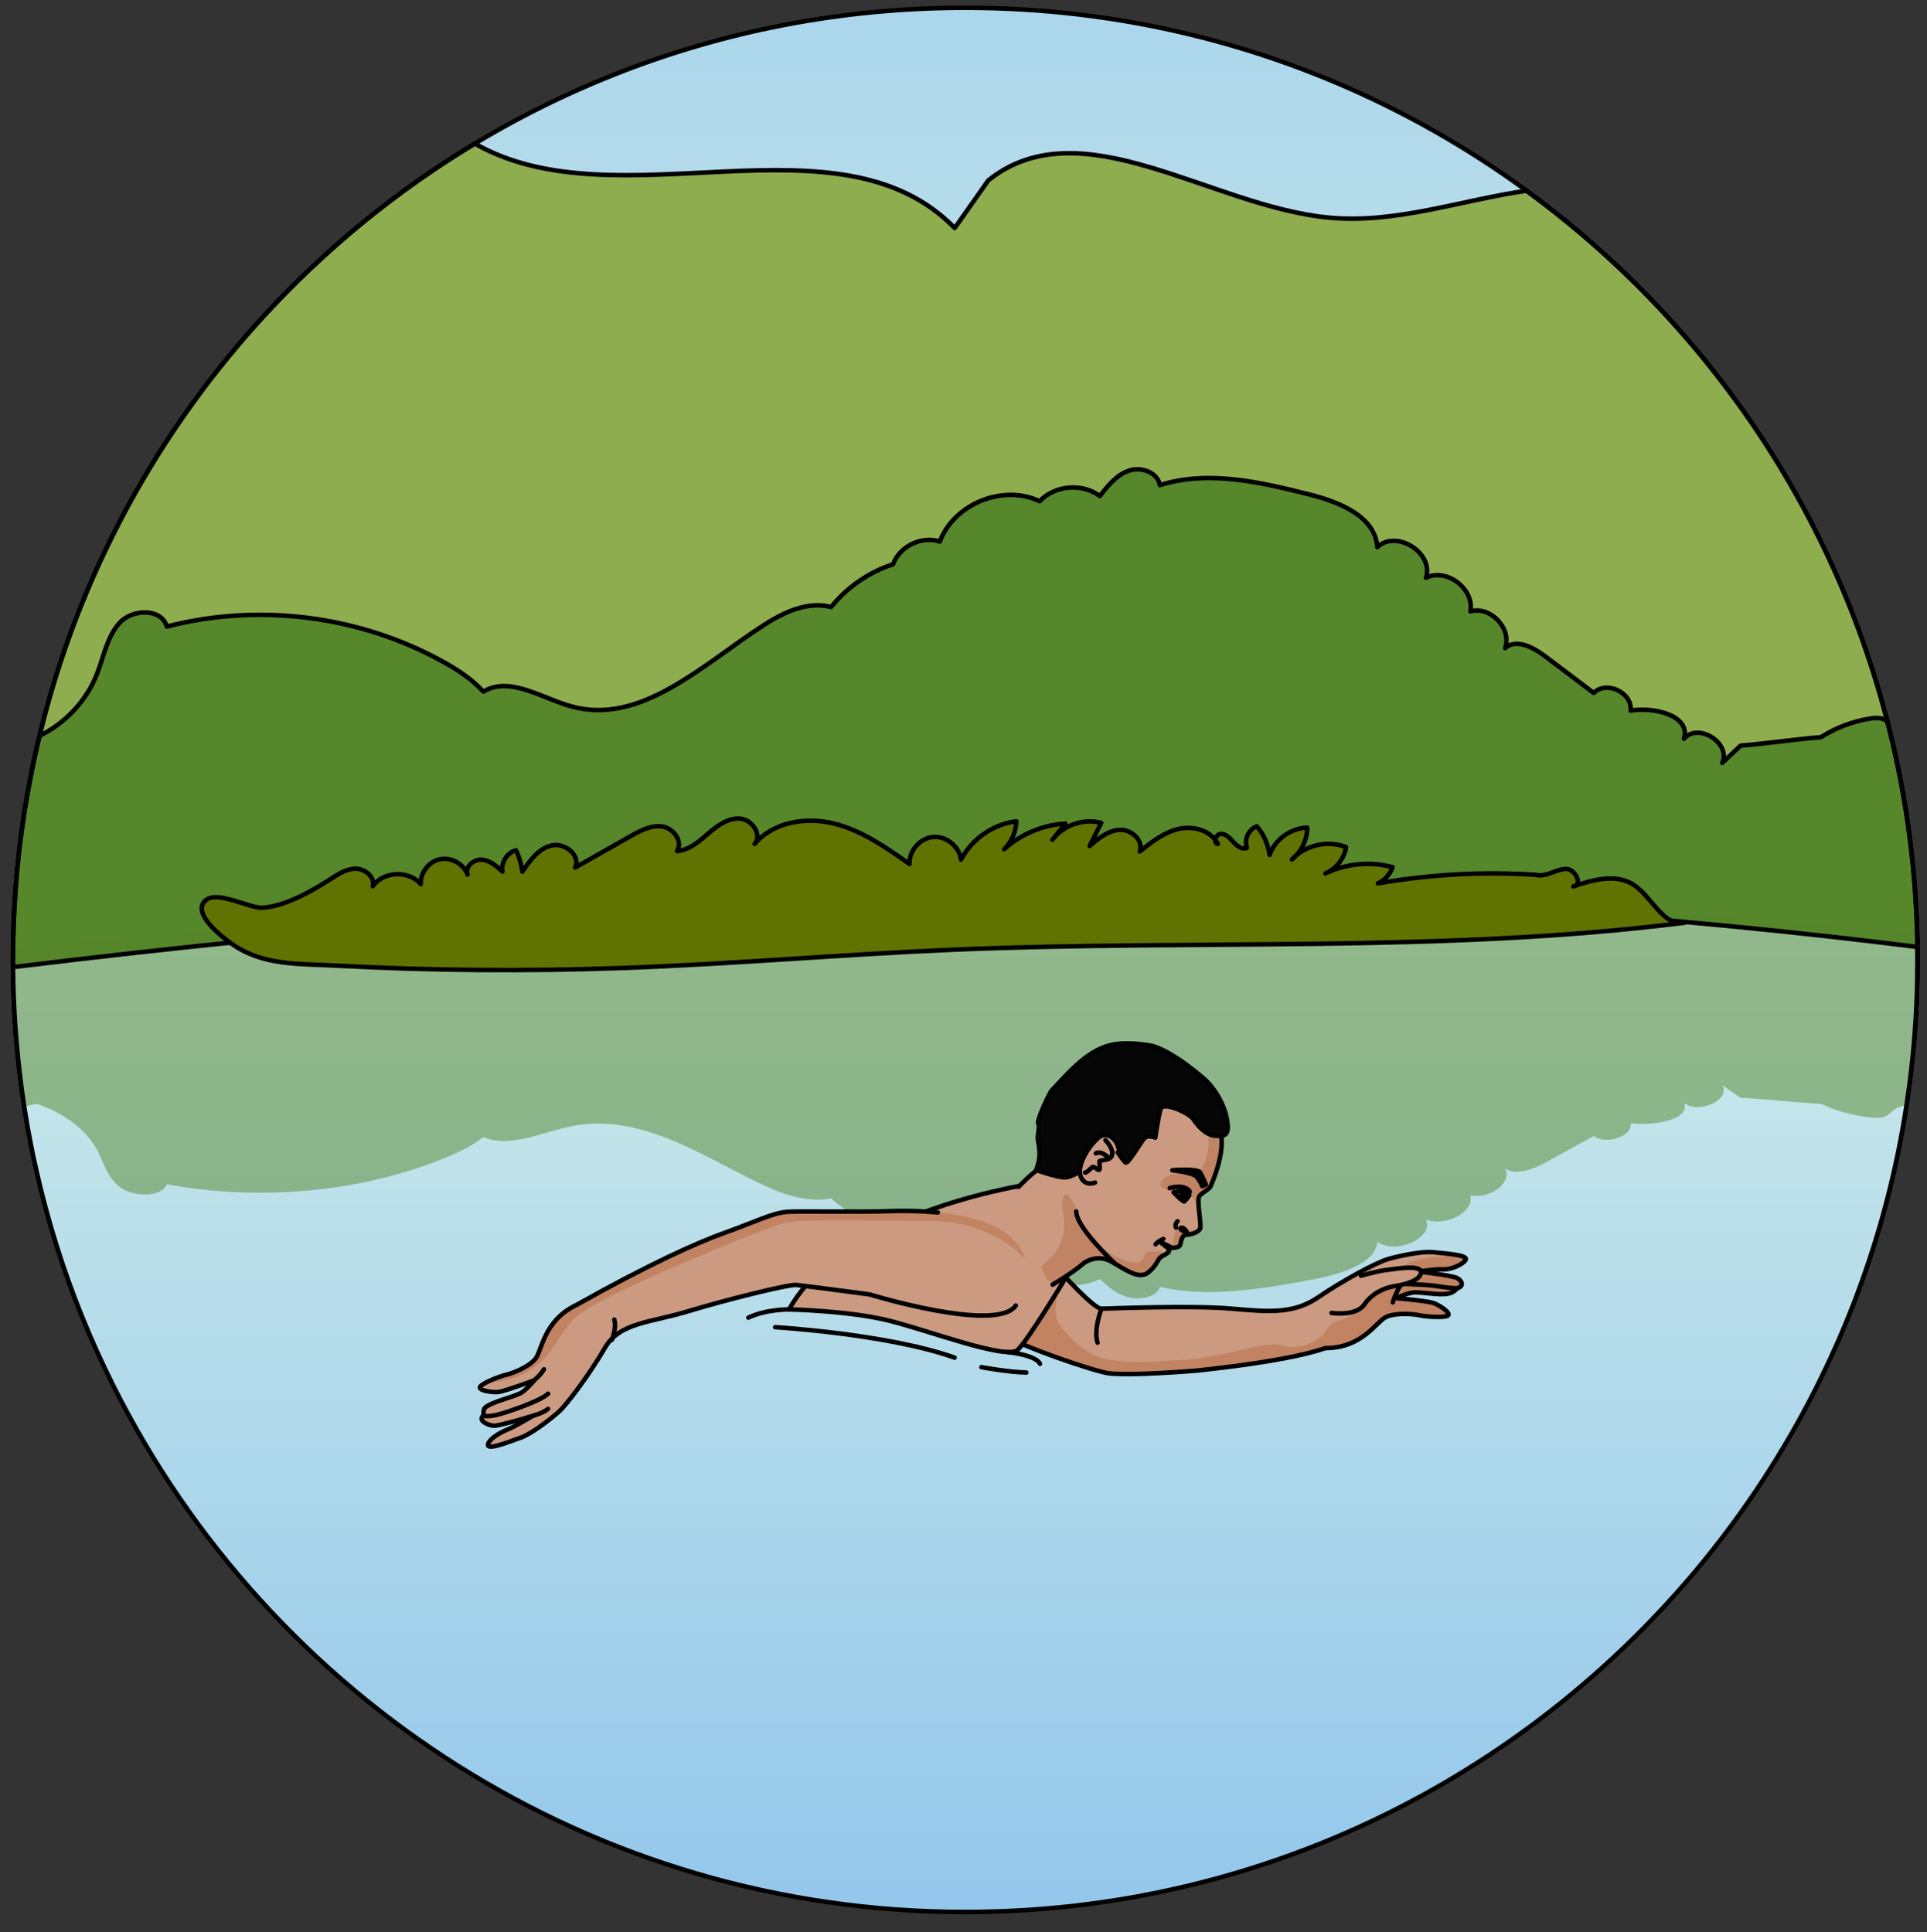 <?xml version="1.0" encoding="utf-8"?>
<!-- Generator: Adobe Illustrator 22.0.0, SVG Export Plug-In . SVG Version: 6.00 Build 0)  -->
<svg version="1.1" id="Layer_1" xmlns="http://www.w3.org/2000/svg" xmlns:xlink="http://www.w3.org/1999/xlink" x="0px" y="0px"
	 width="428.241px" height="429.506px" viewBox="0 0 428.241 429.506" enable-background="new 0 0 428.241 429.506"
	 xml:space="preserve">
<rect x="0" y="0" width="428.241" height="429.506" fill="#333333" stroke="none"/>
<g>
	<g>
		<g>
			<linearGradient id="SVGID_1_" gradientUnits="userSpaceOnUse" x1="214.512" y1="-114.993" x2="214.512" y2="170.969">
				<stop  offset="0" style="stop-color:#92C6EB"/>
				<stop  offset="1" style="stop-color:#CFECEA"/>
			</linearGradient>
			<path fill="url(#SVGID_1_)" d="M417.577,153.627c-7.216-24.59-18.771-47.323-33.811-67.31
				C345.171,34.951,283.729,1.732,214.512,1.732c-55.295,0-105.625,21.204-143.332,55.936
				c-26.151,24.097-46.238,54.703-57.662,89.254c-3.271,9.895-5.819,20.119-7.594,30.606c-0.362,1.989-0.674,3.994-0.953,6.016
				c-0.674,4.734-1.183,9.534-1.529,14.366c-0.099,1.331-0.181,2.663-0.247,3.994c-0.049,0.74-0.082,1.479-0.099,2.236
				c-0.033,0.296-0.033,0.592-0.049,0.888c-0.115,2.761-0.165,5.539-0.165,8.334c0,6.493,0.296,12.92,0.888,19.264
				c0.148,1.742,0.329,3.485,0.526,5.211c0.641,5.687,1.512,11.292,2.613,16.832c0.362,1.824,0.74,3.649,1.167,5.457
				c2.531,11.259,5.966,22.19,10.224,32.693c2.104,5.194,4.422,10.29,6.92,15.27c34.765,69.332,106.48,116.901,189.29,116.901
				c74.428,0,139.881-38.414,177.604-96.503c0.329-0.493,0.641-0.986,0.953-1.496c0.773-1.183,1.512-2.4,2.252-3.616
				c3.37-5.49,6.476-11.161,9.32-16.963c1.397-2.86,2.729-5.737,4.011-8.646c1.134-2.63,2.219-5.26,3.255-7.939
				c1.216-3.156,2.367-6.361,3.452-9.599c0.773-2.318,1.513-4.668,2.203-7.019c4.06-13.774,6.739-28.124,7.906-42.901
				c0.362-4.586,0.575-9.205,0.641-13.873c0.033-1.019,0.033-2.055,0.033-3.074c0-3.172-0.066-6.328-0.214-9.451
				C425.171,186.518,422.294,169.687,417.577,153.627z"/>
		</g>
		<g>
			<path fill="#8EAD4E" stroke="#000000" stroke-linecap="round" stroke-linejoin="round" stroke-miterlimit="10" d="
				M426.108,216.434c0.033-1.019,0.033-2.055,0.033-3.074c0-3.172-0.066-6.328-0.214-9.451c-0.756-17.391-3.633-34.222-8.35-50.281
				c-7.216-24.59-18.771-47.323-33.811-67.31c-12.588-16.753-27.619-31.559-44.544-43.929c-14.661,2.142-29.096,7.369-43.821,5.993
				c-26.344-2.454-55.142-24.806-75.779-8.279c-2.483,3.548-4.967,7.066-7.451,10.585c-25.845-26.53-75.023-0.685-106.642-18.764
				C93.207,39.341,81.701,47.976,71.18,57.667c-26.151,24.097-46.238,54.703-57.662,89.254c-3.271,9.895-5.819,20.119-7.594,30.606
				c-0.362,1.989-0.674,3.994-0.953,6.016c-0.674,4.734-1.183,9.534-1.529,14.366c-0.099,1.331-0.181,2.663-0.247,3.994
				c-0.049,0.74-0.082,1.479-0.099,2.236c-0.033,0.296-0.033,0.592-0.049,0.888c-0.115,2.761-0.165,5.539-0.165,8.334
				c0,6.493,0.296,12.92,0.888,19.264c0.148,1.742,0.329,3.485,0.526,5.211c0.592,5.255,1.39,10.437,2.375,15.565
				c72.665-6.067,145.474-10.624,218.558-12.779c66.467-1.961,132.962-2.619,199.455-2.486c0.302-2.597,0.574-5.203,0.781-7.828
				C425.828,225.721,426.042,221.102,426.108,216.434z"/>
		</g>
		<g>
			<path fill="#56872B" stroke="#000000" stroke-linecap="round" stroke-linejoin="round" stroke-miterlimit="10" d="
				M415.358,280.227c0.773-2.318,1.513-4.668,2.203-7.019c4.06-13.774,6.739-28.124,7.906-42.901
				c0.362-4.586,0.575-9.205,0.641-13.873c0.033-1.019,0.033-2.055,0.033-3.074c0-3.172-0.066-6.328-0.214-9.451
				c-0.65-14.962-2.88-29.508-6.492-43.506c-0.089-0.076-0.17-0.163-0.268-0.229c-1.094-0.769-2.543-0.65-3.844-0.414
				c-3.784,0.65-7.421,2.04-10.673,4.11c-4.997,0.355-12.832,1.508-17.829,1.863c-1.36,1.301-2.721,2.572-4.081,3.844
				c2.011-4.406-5.41-9.077-8.515-5.352c1.567-5.145-6.534-7.155-11.856-6.268c0.502-3.962-5.411-6.8-8.19-3.932
				c-3.607-2.72-7.214-5.47-10.851-8.19c-2.602-1.981-6.417-3.962-8.84-1.774c1.566-4.346-3.282-9.461-7.717-8.16
				c0.917-5.026-5.293-9.728-9.876-7.48c1.804-5.529-6.622-10.821-10.821-6.8c-0.414-6.83-8.456-10.053-15.079-11.708
				c-10.911-2.75-22.501-5.47-33.234-2.07c-0.473-2.839-4.169-4.169-6.889-3.223c-2.749,0.946-4.672,3.341-6.445,5.647
				c-3.933-2.957-10.024-2.424-13.394,1.153c-8.072-3.873-19.042,0.562-22.175,8.959c-4.051-1.331-8.929,1.035-10.408,5.056
				c-5.381,1.745-10.2,5.086-13.749,9.491c-5.174-1.36-10.555,1.153-15.049,4.08c-13.423,8.663-27.172,22.264-42.577,18.036
				c-6.653-1.804-13.748-6.859-19.662-3.311c-2.454-2.72-5.559-4.76-8.752-6.534c-18.538-10.348-41.069-13.246-61.588-7.924
				c-1.124-4.08-7.51-3.992-10.408-0.917c-2.897,3.104-3.577,7.569-5.145,11.531c-2.335,5.923-7.004,10.879-12.733,13.667
				c-1.106,4.603-2.069,9.261-2.867,13.976c-0.362,1.989-0.674,3.994-0.953,6.016c-0.674,4.734-1.183,9.534-1.529,14.366
				c-0.099,1.331-0.181,2.663-0.247,3.994c-0.049,0.74-0.082,1.479-0.099,2.236c-0.033,0.296-0.033,0.592-0.049,0.888
				c-0.115,2.761-0.165,5.539-0.165,8.334c0,6.493,0.296,12.92,0.888,19.264c0.148,1.742,0.329,3.485,0.526,5.211
				c0.641,5.687,1.512,11.292,2.613,16.832c0.362,1.824,0.74,3.649,1.167,5.457c2.531,11.259,5.966,22.19,10.224,32.693
				c0.824,2.034,1.69,4.047,2.577,6.05c0.62,0.136,1.236,0.289,1.859,0.417c20.223,4.11,41.038,3.873,61.646,3.607
				c56.443-0.68,112.915-1.36,169.358-2.07c52.365-0.63,104.969-1.304,156.867-7.743c0.439-1.08,0.875-2.16,1.297-3.253
				C413.122,286.67,414.273,283.465,415.358,280.227z"/>
		</g>
		<g>
			<path fill="#56872B" d="M25.221,308.088c34.765,69.332,106.48,116.901,189.29,116.901c74.428,0,139.881-38.414,177.604-96.503
				c0.329-0.493,0.641-0.986,0.953-1.496c0.773-1.183,1.512-2.4,2.252-3.616c3.37-5.49,6.476-11.161,9.32-16.963
				c1.397-2.86,2.729-5.737,4.011-8.646c1.134-2.63,2.219-5.26,3.255-7.939c1.216-3.156,2.367-6.361,3.452-9.599
				c0.773-2.318,1.513-4.668,2.203-7.019c2.514-8.53,4.496-17.281,5.92-26.217c-138.516-0.216-277.093,3.151-415.16,14.162
				c2.507,10.896,5.854,21.482,9.981,31.665C20.405,298.012,22.723,303.107,25.221,308.088z"/>
		</g>
		<g>
			<linearGradient id="SVGID_2_" gradientUnits="userSpaceOnUse" x1="214.521" y1="428.39" x2="214.521" y2="197.494">
				<stop  offset="0" style="stop-color:#92C6EB"/>
				<stop  offset="1" style="stop-color:#CFECEA"/>
			</linearGradient>
			<path fill="url(#SVGID_2_)" d="M4.297,237.835c0.641,5.687,1.512,11.292,2.613,16.832c0.362,1.824,0.74,3.649,1.167,5.457
				c2.531,11.259,5.966,22.19,10.224,32.693c2.104,5.194,4.422,10.29,6.92,15.27c34.765,69.332,106.48,116.901,189.29,116.901
				c74.428,0,139.881-38.414,177.604-96.503c0.329-0.493,0.641-0.986,0.953-1.496c0.773-1.183,1.512-2.4,2.252-3.616
				c3.37-5.49,6.476-11.161,9.32-16.963c1.397-2.86,2.729-5.737,4.011-8.646c1.134-2.63,2.219-5.26,3.255-7.939
				c1.216-3.156,2.367-6.361,3.452-9.599c0.773-2.318,1.513-4.668,2.203-7.019c4.06-13.774,6.739-28.124,7.906-42.901
				c0.362-4.586,0.575-9.205,0.641-13.873c0.033-1.019,0.033-2.055,0.033-3.074c0-0.96-0.019-1.915-0.031-2.872
				c-50.023-6.262-114.13-11.701-185.614-11.701c-81.292,0-168.772,7.728-237.594,16.178c0.045,5.946,0.326,11.838,0.869,17.659
				C3.918,234.367,4.099,236.109,4.297,237.835z"/>
		</g>
		<g>
			<path opacity="0.5" fill="#56872B" d="M426.108,216.434c0.033-1.019,0.033-2.055,0.033-3.074c0-2.037-0.039-4.063-0.097-6.083
				c-50.013-4.544-114.096-8.49-185.547-8.49c-81.3,0-168.772,5.611-237.586,11.747c-0.012,0.941-0.026,1.881-0.026,2.826
				c0,6.493,0.296,12.92,0.888,19.264c0.148,1.742,0.329,3.485,0.526,5.211c0.307,2.728,0.671,5.436,1.084,8.128
				c0.916-0.2,1.833-0.398,2.749-0.6c6.032,1.975,10.969,5.689,13.394,10.154c1.567,2.877,2.247,6.118,5.145,8.373
				c2.898,2.233,9.284,2.297,10.408-0.666c20.519,3.864,43.049,1.76,61.588-5.753c3.193-1.288,6.297-2.769,8.752-4.744
				c5.913,2.576,13.009-1.095,19.662-2.404c15.405-3.07,29.153,6.805,42.577,13.096c4.494,2.125,9.875,3.95,15.049,2.963
				c3.549,3.199,8.368,5.625,13.749,6.891c1.478,2.92,6.357,4.637,10.408,3.671c3.134,6.097,14.103,9.317,22.175,6.505
				c3.37,2.598,9.461,2.984,13.394,0.837c1.774,1.675,3.696,3.413,6.445,4.1c2.72,0.687,6.416-0.279,6.889-2.34
				c10.733,2.469,22.323,0.494,33.234-1.503c6.622-1.202,14.665-3.542,15.079-8.501c4.199,2.92,12.625-0.923,10.821-4.938
				c4.583,1.632,10.792-1.782,9.876-5.432c4.435,0.945,9.284-2.769,7.717-5.925c2.424,1.589,6.238,0.15,8.84-1.288
				c3.637-1.975,7.244-3.972,10.851-5.947c2.779,2.082,8.692,0.021,8.19-2.855c5.322,0.644,13.423-0.816,11.856-4.551
				c3.105,2.705,10.526-0.687,8.515-3.886c1.36,0.923,2.721,1.846,4.081,2.791c4.997,0.258,12.832,1.095,17.829,1.353
				c3.252,1.503,6.889,2.512,10.673,2.984c1.301,0.172,2.75,0.258,3.844-0.3c0.828-0.408,1.301-1.095,2.04-1.567
				c0.718-0.468,1.559-0.692,2.463-0.753c0.779-5.084,1.386-10.224,1.797-15.42C425.828,225.721,426.042,221.102,426.108,216.434z"
				/>
		</g>
		<g>
			<path fill="none" stroke="#000000" stroke-linecap="round" stroke-linejoin="round" stroke-miterlimit="10" d="M426.108,216.434
				c0.033-1.019,0.033-2.055,0.033-3.074c0-0.96-0.019-1.915-0.031-2.872c-50.023-6.262-114.13-11.701-185.614-11.701
				c-81.292,0-168.772,7.728-237.594,16.178"/>
		</g>
		<path fill="#607300" stroke="#000000" stroke-linecap="round" stroke-linejoin="round" stroke-miterlimit="10" d="M73.031,195.668
			c1.821-1.163,3.694-2.503,5.853-2.584c2.159-0.081,4.524,1.837,3.949,3.92c2.348-3.382,8.032-3.636,10.672-0.477
			c-0.133-2.544,1.801-5.037,4.298-5.541s5.246,1.045,6.109,3.442c-0.671-1.69,1.307-3.466,3.122-3.34s3.304,1.422,4.644,2.652
			c-0.379-2.022,1.007-4.218,2.996-4.745c0.719,1.497,1.201,3.107,1.423,4.753c1.663-2.477,3.594-5.145,6.498-5.829
			c2.904-0.683,6.507,2.22,5.228,4.916c4.102-2.324,8.203-4.649,12.305-6.973c2.19-1.241,4.597-2.525,7.085-2.142
			c2.487,0.383,4.627,3.36,3.232,5.455c2.68-0.182,4.87-2.103,6.902-3.86c2.032-1.756,4.41-3.54,7.09-3.356
			c2.68,0.184,5.023,3.579,3.281,5.624c4.103-4.897,11.406-6.066,17.606-4.526c6.2,1.539,11.576,5.303,16.792,8.992
			c-0.139-2.94,2.335-5.76,5.268-6.005c2.933-0.245,5.84,2.126,6.191,5.048c2.388-4.611,7.143-7.913,12.297-8.54
			c-0.073,2.316-1.067,4.591-2.717,6.218c3.71-3.377,8.605-5.425,13.614-5.697c-0.966,1.201-1.932,2.402-2.898,3.602
			c2.424-3.272,6.936-4.833,10.864-3.759c-0.865,1.715-1.729,3.431-2.594,5.146c1.959-1.695,4.126-3.478,6.714-3.605
			s5.366,2.405,4.425,4.819c2.623-2.101,5.365-4.262,8.639-5.022c3.274-0.76,7.236,0.326,8.718,3.343
			c-1.126-0.253-0.437-2.236,0.717-2.246c1.154-0.01,2.014,1.002,2.788,1.858s1.917,1.7,2.984,1.262
			c-0.741-1.828,0.339-4.173,2.211-4.797c1.512,1.799,2.497,4.035,2.803,6.365c1.213-3.46,4.705-5.991,8.371-6.067
			c-0.007,2.701-1.289,5.373-3.394,7.067c2.962-3.22,7.974-4.358,12.036-2.732c-0.424,2.554-2.227,4.836-4.613,5.841
			c4.595-2.215,9.99-2.723,14.918-1.405c-0.521,1.586-1.733,2.931-3.255,3.614c11.585-2.02,23.41-2.661,35.146-1.905
			c2.164,0.559,4.259-1.145,6.488-1.316s4.033,3.659,1.809,3.88c4.342-1.463,9.38-2.859,13.267-0.433
			c4.198,2.621,6.545,9.32,11.428,8.52c-53.725,6.76-108.154,3.698-162.254,5.986c-24.641,1.042-49.228,3.195-73.875,4.08
			c-21.254,0.763-42.542,0.582-63.78-0.542c-8.151-0.431-16.138,0.033-23.024-4.907c-2.101-1.507-8.982-6.775-5.692-9.612
			c2.6-2.242,9.745,1.818,12.596,1.658C63.202,201.488,69.01,198.236,73.031,195.668z"/>
		<path fill="none" stroke="#000000" stroke-linecap="round" stroke-linejoin="round" stroke-miterlimit="10" d="M426.14,213.36
			c0,1.019,0,2.055-0.033,3.074c-0.066,4.668-0.279,9.287-0.641,13.873c-1.167,14.777-3.846,29.127-7.906,42.901
			c-0.69,2.35-1.43,4.701-2.203,7.019c-1.085,3.238-2.235,6.443-3.452,9.599c-1.036,2.679-2.12,5.309-3.255,7.939
			c-1.282,2.909-2.614,5.786-4.011,8.646c-2.844,5.802-5.95,11.473-9.32,16.963c-0.74,1.216-1.479,2.433-2.252,3.616
			c-0.312,0.51-0.624,1.003-0.953,1.496c-37.723,58.089-103.176,96.503-177.604,96.503c-82.81,0-154.526-47.569-189.29-116.901
			c-2.498-4.98-4.816-10.076-6.92-15.27c-4.257-10.503-7.692-21.434-10.223-32.693c-0.428-1.808-0.806-3.633-1.167-5.457
			c-1.101-5.539-1.972-11.144-2.613-16.832c-0.197-1.726-0.378-3.468-0.526-5.211c-0.592-6.345-0.888-12.772-0.888-19.264
			c0-2.794,0.049-5.572,0.165-8.334c0.016-0.296,0.016-0.592,0.049-0.888c0.017-0.756,0.05-1.496,0.099-2.236
			c0.066-1.331,0.148-2.663,0.247-3.994c0.345-4.833,0.855-9.632,1.529-14.366c0.279-2.022,0.592-4.027,0.953-6.016
			c1.775-10.487,4.323-20.711,7.594-30.606c11.424-34.551,31.51-65.157,57.662-89.254c37.707-34.732,88.038-55.936,143.332-55.936
			c69.217,0,130.659,33.219,169.254,84.586c15.04,19.988,26.595,42.72,33.811,67.31c4.718,16.059,7.594,32.891,8.35,50.281
			C426.075,207.032,426.14,210.188,426.14,213.36z"/>
	</g>
	<g>
		<g>
			<g>
				<path fill="#CB9A80" d="M235.334,282.303c0,0,7.708,8.644,9.45,8.595c1.742-0.048,20.248-0.784,28.894-0.013
					c8.646,0.774,13.9,1.151,19.321-2.561c5.421-3.711,12.937-7.727,15.415-8.445c2.481-0.718,7.649-1.817,10.041-1.545
					c2.392,0.272,7.957,0.567,7.256,1.703c-0.7,1.135-3.413,2.233-5.12,2.121c-1.707-0.112-5.315,0.486-5.315,0.486
					s7.039,0.785,8.48,1.413c0.889,0.386,1.901,1.746,0.112,2.283c-0.434,0.533-1.108,0.996-1.938,1.189
					c-2.163,0.503-6.522-0.52-8.189-0.189c-1.666,0.332-3.461,1.211-3.461,1.211s6.934,0.616,8.27,1.074
					c1.337,0.458,3.956,2.228,3.247,2.783c-0.708,0.556-4.977,0.278-6.345-0.044c-1.369-0.322-5.058-0.608-7.296,0.311
					c-2.238,0.92-5.252,6.993-13.628,6.982c-8.436,3.139-30.39,5.144-28.372,4.98c-7.269,0.592-16.647,1.095-19.951,0.586
					c-3.305-0.506-18.796-5.814-22.331-8.139"/>
				<path fill="#C18362" d="M320.592,282.159c1.707,0.112,4.42-0.985,5.12-2.121c0.257-0.419-0.338-0.723-1.307-0.954
					c-0.55,0.032-1.1,0.067-1.648,0.092c-4,0.19-8.09,0.283-11.542,2.501c-2.447,1.573-4.191,4.009-6.027,6.207
					c-1.628,1.95-3.906,3.862-6.085,5.116c-0.902,0.519-2.087,0.582-2.938,1.123c-1.024,0.649-1.45,1.827-2.256,2.641
					c-2.181,2.197-5.811,3.21-8.805,2.341c-2.975-0.864-7.99,0.748-12.489,1.712c-3.11,0.667-6.246,1.258-9.427,1.434
					c-5.719,0.316-11.474,0.933-17.101-0.077c-3.451-0.619-7.225-3.487-9.448-6.214c-1.193-1.464-2.146-2.755-2.063-4.7
					c0.073-1.719,0.281-6.046,1.296-8.563c-0.34-0.252-0.536-0.397-0.536-0.397l-11.459,14.781
					c3.536,2.325,19.027,7.633,22.331,8.139c3.304,0.509,12.682,0.006,19.951-0.586c-2.018,0.164,19.936-1.841,28.372-4.98
					c8.376,0.01,11.39-6.062,13.628-6.982c2.238-0.919,5.927-0.633,7.296-0.311c1.368,0.323,5.637,0.601,6.345,0.044
					c0.709-0.555-1.91-2.326-3.247-2.783c-1.336-0.459-8.27-1.074-8.27-1.074s1.795-0.879,3.461-1.211
					c1.667-0.331,6.026,0.692,8.189,0.189c0.83-0.193,1.504-0.655,1.938-1.189c1.79-0.537,0.777-1.897-0.112-2.283
					c-1.441-0.628-8.48-1.413-8.48-1.413S318.884,282.048,320.592,282.159z"/>
				<path fill="none" stroke="#000000" stroke-linecap="round" stroke-linejoin="round" stroke-miterlimit="10" d="M235.334,282.303
					c0,0,7.708,8.644,9.45,8.595c1.742-0.048,20.248-0.784,28.894-0.013c8.646,0.774,13.9,1.151,19.321-2.561
					c5.421-3.711,12.937-7.727,15.415-8.445c2.481-0.718,7.649-1.817,10.041-1.545c2.392,0.272,7.957,0.567,7.256,1.703
					c-0.7,1.135-3.413,2.233-5.12,2.121c-1.707-0.112-5.315,0.486-5.315,0.486s7.039,0.785,8.48,1.413
					c0.889,0.386,1.901,1.746,0.112,2.283c-0.434,0.533-1.108,0.996-1.938,1.189c-2.163,0.503-6.522-0.52-8.189-0.189
					c-1.666,0.332-3.461,1.211-3.461,1.211s6.934,0.616,8.27,1.074c1.337,0.458,3.956,2.228,3.247,2.783
					c-0.708,0.556-4.977,0.278-6.345-0.044c-1.369-0.322-5.058-0.608-7.296,0.311c-2.238,0.92-5.252,6.993-13.628,6.982
					c-9.2,3.249-30.746,5.173-28.372,4.98c-7.269,0.592-16.647,1.095-19.951,0.586c-3.305-0.506-18.796-5.814-22.331-8.139"/>
				<path fill="none" stroke="#000000" stroke-linecap="round" stroke-linejoin="round" stroke-miterlimit="10" d="M323.869,286.341
					c0,0-1.169,0.069-4.093-0.4c-2.924-0.469-5.822-0.427-7.99-0.576"/>
				<path fill="none" stroke="#000000" stroke-linecap="round" stroke-linejoin="round" stroke-miterlimit="10" d="M311.993,284.484
					c-0.134-0.106-2.114,3.469-2.475,5.008"/>
				<path fill="none" stroke="#000000" stroke-linecap="round" stroke-linejoin="round" stroke-miterlimit="10" d="M244.783,290.898
					c0,0-1.833,4.658-0.865,7.539"/>
			</g>
			<g>
				<path fill="#CB9A80" d="M295.903,291.835c0,0,5.425,0.847,7.297-1.881c1.874-2.729,4.885-3.779,6.504-4.029
					c1.622-0.249,5.728-1.005,6.08-2.987c0.354-1.983-5.837-0.864-7.853-0.623c-2.015,0.241-5.47,1.261-5.47,1.261"/>
				<path fill="none" stroke="#000000" stroke-linecap="round" stroke-linejoin="round" stroke-miterlimit="10" d="M295.903,291.835
					c0,0,5.425,0.847,7.297-1.881c1.874-2.729,4.885-3.779,6.504-4.029c1.622-0.249,5.728-1.005,6.08-2.987
					c0.354-1.983-5.837-0.864-7.853-0.623c-2.015,0.241-5.47,1.261-5.47,1.261"/>
			</g>
		</g>
		<path fill="#CB9A80" stroke="#000000" stroke-linecap="round" stroke-linejoin="round" stroke-miterlimit="10" d="
			M230.612,262.911c0,0-42.804,5.81-55.268,28.151c0,0,12.998,0.251,21.957,2.424c8.67,2.103,26.45,8.925,28.879,6.559
			s10.424-15.66,10.424-15.66L230.612,262.911z"/>
		<g>
			<path fill="#CB9A80" d="M240.831,280.767c0.365-0.213,3.016-2.087,6.155-0.337c3.139,1.75,6.197,4.199,8.342,2.296
				c2.144-1.904,1.77-2.826,2.863-3.464c1.092-0.638,1.893-0.941,1.539-1.548c-0.355-0.608-1.823-1.544-1.823-1.544
				s1.414,0.476,2.517,1.212c0,0,1.7,0.001,1.852-0.685c0.152-0.687,0.419-2.141,1.165-2.198c0.745-0.057,2.792-0.312,3.331-1.51
				c0.072-2.223-0.9-6.414-0.178-7.205c0.721-0.79,2.224-1.51,2.434-2.069c0.21-0.558,3.608-8.004,2.076-12.405
				c-1.533-4.4-9.698-11.276-17.354-13.519c-7.656-2.243-15.598,1.357-17.477,6.069c-1.879,4.712-2.761,14.685-4.682,15.556
				c-1.922,0.871-5.222,4.391-5.222,4.391s5.951,18.932,7.558,21.753C239.402,282.24,240.831,280.767,240.831,280.767z"/>
			<g>
				<path fill="#C08464" d="M258.191,279.262c0.339-0.198,0.644-0.362,0.901-0.515c-0.476-0.22-0.95-0.444-1.421-0.673
					c-0.765,0.268-2.279-0.321-3.036,0.539c-0.592,0.672-0.323,1.391-1.328,1.856c-0.678,0.313-1.343,0.263-2.06,0.096
					c-1.865-0.437-3.844-1.454-5.403-2.584c-1.872-1.356-3.816-2.893-4.936-4.946c-1.182-2.168-1.685-5.005-3.244-6.937
					c-0.821-1.017-1.325-0.682-1.499,0.596c-0.275,2.01,0.431,4.115,0.324,6.133c-0.18,3.378-2.25,6.645-5.147,8.62
					c1.126,3.419,2.073,3.213,2.586,4.114c5.475-3.32,6.904-4.793,6.904-4.793c0.365-0.213,3.016-2.087,6.155-0.337
					c3.139,1.75,6.197,4.199,8.342,2.296C257.473,280.823,257.098,279.901,258.191,279.262z"/>
				<path fill="#C08464" d="M266.772,272.988c0.072-2.223-0.9-6.414-0.178-7.205c0.721-0.79,2.224-1.51,2.434-2.069
					c0.21-0.558,3.608-8.004,2.076-12.405c-0.718-2.062-2.902-4.664-5.798-7.082c0.837,1.357,1.533,2.806,2.132,4.517
					c0.941,2.692,1.485,4.63,0.898,7.46c-0.313,1.515-0.995,3.383-2.156,4.445c-0.935,0.856-1.117,0.559-2.132,0.073
					c-1.165-0.559-1.78-0.579-2.957-0.061c-0.886,0.391-3.175,1.241-3.198,2.469c-0.022,1.165,2.078,1.583,2.822,1.752
					c2.092,0.474,4.584,0.181,5.064,2.82c0.247,1.36,0.94,3.855,0.353,5.196c-0.846,1.931-2.889-0.758-4.372,0.196
					c-1.421,0.914-0.077,3.902-2.435,3.878c0.433,0.095,0.826,0.227,1.099,0.41c0,0,1.7,0.001,1.852-0.685
					c0.152-0.687,0.419-2.141,1.165-2.198C264.186,274.441,266.233,274.186,266.772,272.988z"/>
			</g>
			<path fill="none" stroke="#000000" stroke-linecap="round" stroke-linejoin="round" stroke-miterlimit="10" d="M233.927,285.56
				c5.475-3.32,6.904-4.793,6.904-4.793c0.365-0.213,3.016-2.087,6.155-0.337c3.139,1.75,6.197,4.199,8.342,2.296
				c2.144-1.904,1.77-2.826,2.863-3.464c1.092-0.638,1.893-0.941,1.539-1.548c-0.355-0.608-1.823-1.544-1.823-1.544
				s1.414,0.476,2.517,1.212c0,0,1.7,0.001,1.852-0.685c0.152-0.687,0.419-2.141,1.165-2.198c0.745-0.057,2.792-0.312,3.331-1.51
				c0.072-2.223-0.9-6.414-0.178-7.205c0.721-0.79,2.224-1.51,2.434-2.069c0.21-0.558,3.608-8.004,2.076-12.405
				c-1.533-4.4-9.698-11.276-17.354-13.519c-7.656-2.243-15.598,1.357-17.477,6.069c-1.879,4.712-2.761,14.685-4.682,15.556
				c-1.922,0.871-5.222,4.391-5.222,4.391"/>
			<path fill="none" stroke="#000000" stroke-linecap="round" stroke-linejoin="round" stroke-miterlimit="10" d="M258.534,275.384
				c0,0-1.405,0.643-1.728,1.205"/>
			<path fill="none" stroke="#000000" stroke-linecap="round" stroke-linejoin="round" stroke-miterlimit="10" d="M263.733,273.836
				c0,0-1.279-0.176-1.457-0.8C262.827,272.526,263.495,273.423,263.733,273.836z"/>
			<path fill="none" stroke="#000000" stroke-linecap="round" stroke-linejoin="round" stroke-miterlimit="10" d="M261.336,272.862
				c0,0-0.345-0.705,0.351-1.412"/>
			<path fill="#FFFFFF" stroke="#000000" stroke-linecap="round" stroke-linejoin="round" stroke-miterlimit="10" d="
				M260.802,265.008c0,0,3.394-0.878,3.438,0.689c0,0-0.618,1.011-1.089,1.334C262.249,266.623,260.802,265.008,260.802,265.008z"/>
			<path fill="#060606" stroke="#000000" stroke-linecap="round" stroke-linejoin="round" stroke-miterlimit="10" d="
				M267.987,263.295c0,0-0.749-1.781-1.281-2.697c-0.531-0.918-6.181-0.477-6.181-0.477s4.539,0.432,5.42,1.481
				c0.881,1.049,1.226,2.064,1.226,2.064L267.987,263.295z"/>
			<path fill="none" stroke="#000000" stroke-linecap="round" stroke-linejoin="round" stroke-miterlimit="10" d="M264.391,264.925
				c0,0-0.053-0.596-1.334-1.001c-1.281-0.407-3.107,0.163-3.107,0.163"/>
			<path fill="#060606" d="M240.511,259.985c0,0-2.183,1.728-3.949,1.716c-1.764-0.011-6.288-1.636-6.288-1.636
				s0.747-1.786,0.743-3.585c-0.004-1.798-0.27-2.288-0.38-3.252c-0.112-0.963,0.505-2.867,0.092-3.49
				c-0.414-0.624,2.556-6.992,3.071-7.454c0.515-0.461,2.98-3.326,5.395-5.515c2.417-2.189,4.758-3.741,7.527-4.45
				c2.767-0.708,6.675-0.316,8.884,0.079c4.378,0.785,12.087,7.277,13.108,8.49c3.412,4.055,4.104,7.706,4.138,9.692
				c0.034,1.986-1.468,1.877-1.468,1.877c-1.668,0.108-3.655,0.023-6.222-3.721c-0.956-1.393-6.729-4-7.243-2.226
				c-0.515,1.775-1.18,6.359-1.18,6.359s-1.609-0.691-2.441,0.156c-0.835,0.847-3.593,5.861-4.185,5.37
				c-0.592-0.491-2.207-2.987-2.207-2.987L240.511,259.985z"/>
			<path fill="none" stroke="#000000" stroke-linecap="round" stroke-linejoin="round" stroke-miterlimit="10" d="M240.511,259.985
				c0,0-2.183,1.728-3.949,1.716c-1.764-0.011-6.288-1.636-6.288-1.636s0.747-1.786,0.743-3.585c-0.004-1.798-0.27-2.288-0.38-3.252
				c-0.112-0.963,0.505-2.867,0.092-3.49c-0.414-0.624,2.556-6.992,3.071-7.454c0.515-0.461,2.98-3.326,5.395-5.515
				c2.417-2.189,4.758-3.741,7.527-4.45c2.767-0.708,6.675-0.316,8.884,0.079c4.378,0.785,12.087,7.277,13.108,8.49
				c3.412,4.055,4.104,7.706,4.138,9.692c0.034,1.986-1.468,1.877-1.468,1.877c-1.668,0.108-3.655,0.023-6.222-3.721
				c-0.956-1.393-6.729-4-7.243-2.226c-0.515,1.775-1.18,6.359-1.18,6.359s-1.609-0.691-2.441,0.156
				c-0.835,0.847-3.593,5.861-4.185,5.37c-0.592-0.491-2.207-2.987-2.207-2.987L240.511,259.985z"/>
			<path fill="#3B4B00" stroke="#000000" stroke-linecap="round" stroke-linejoin="round" stroke-miterlimit="10" d="
				M262.638,265.373c-0.27,0.299-0.44,0.638-0.502,0.947c0.352,0.301,0.714,0.574,1.015,0.71c0.471-0.323,1.089-1.334,1.089-1.334
				c-0.014-0.504-0.376-0.753-0.859-0.861C263.125,264.943,262.865,265.123,262.638,265.373z"/>
			<path fill="#0A0A0A" stroke="#000000" stroke-linecap="round" stroke-linejoin="round" stroke-miterlimit="10" d="
				M263.77,265.524c0.191,0.149,0.17,0.499-0.05,0.779c-0.219,0.28-0.552,0.385-0.745,0.235c-0.192-0.15-0.169-0.499,0.051-0.779
				C263.245,265.479,263.578,265.373,263.77,265.524z"/>
			<g>
				<path fill="#CB9A80" d="M243.359,262.856c0,0-2.338,0.991-3.197-1.391c-0.857-2.383,1.537-6.354,3.747-8.413
					c2.209-2.06,4.4,0.551,4.595,2.042"/>
				<path fill="none" stroke="#000000" stroke-linecap="round" stroke-linejoin="round" stroke-miterlimit="10" d="M243.359,262.856
					c0,0-2.338,0.991-3.197-1.391c-0.857-2.383,1.537-6.354,3.747-8.413c2.209-2.06,4.4,0.551,4.595,2.042"/>
				<path fill="none" stroke="#000000" stroke-linecap="round" stroke-linejoin="round" stroke-miterlimit="10" d="M245.664,253.436
					c0,0,1.748,1.714,1.498,3.205c-0.249,1.492-2.858,1.092-2.845,1.532c0.016,0.44,0.21,1.708-0.035,1.862
					c-0.245,0.155-1.175-0.872-1.531-0.607c-0.357,0.267-1.451,1.441-1.606,1.195"/>
				<path fill="none" stroke="#000000" stroke-linecap="round" stroke-linejoin="round" stroke-miterlimit="10" d="M246.527,257.498
					c0,0-1.674-1.869-2.998-1.139"/>
			</g>
			<path fill="none" stroke="#000000" stroke-linecap="round" stroke-linejoin="round" stroke-miterlimit="10" d="M247.846,280.926
				c0,0-8.666-8.002-8.667-11.655"/>
		</g>
		<g>
			<path fill="#CB9A80" d="M196.11,269.241c-4.229,0.162-17.542-0.04-20.883,0.098c-3.34,0.138-7.154,2.168-14.023,4.618
				c-6.868,2.452-17.548,7.385-33.018,16.063c-7.568,3.59-7.682,10.368-9.308,12.158c-1.626,1.793-5.08,3.118-6.454,3.416
				c-1.375,0.297-5.349,1.88-5.75,2.685c-0.401,0.807,2.724,1.281,4.128,1.121c1.404-0.162,7.93-2.584,7.93-2.584
				s-1.243,1.565-2.606,2.58c-1.363,1.015-6.48,2.016-8.218,3.4c-0.666,0.529-0.334,1.186-0.497,1.853
				c-1.385,1.253,1.46,2.288,2.429,2.256c1.571-0.053,8.618-2.218,8.618-2.218s-3.935,2.364-5.525,2.996
				c-1.59,0.632-4.335,2.124-4.479,3.448c-0.144,1.326,5.008-0.797,7.284-1.579c2.276-0.781,6.473-3.994,8.404-5.708
				c1.931-1.713,6.992-8.567,10.292-14.248c3.301-5.681,10.106-5.572,18.409-8.103c8.305-2.531,22.372-6.039,24.107-5.874
				c1.735,0.165,16.288,2.102,16.288,2.102s28.241,8.666,32.509,2.47C230.017,283.998,232.953,267.828,196.11,269.241z"/>
			<path fill="#C18362" d="M118.879,302.179c-1.626,1.793-5.08,3.118-6.454,3.416c-1.009,0.218-3.411,1.127-4.781,1.914
				c15.032-1.284,14.971-10.019,20.505-14.897c5.817-5.128,40.462-18.945,44.92-20.442c4.458-1.497,18.793-0.756,33.663-0.789
				c11.678-0.026,18.598,5.826,21.031,8.341c-1.777-5.854-9.564-11.328-31.653-10.48c-4.229,0.162-17.542-0.04-20.883,0.098
				c-3.34,0.138-7.154,2.168-14.023,4.618c-6.868,2.452-17.548,7.385-33.018,16.063C120.618,293.61,120.505,300.389,118.879,302.179
				z"/>
			<path fill="none" stroke="#000000" stroke-linecap="round" stroke-linejoin="round" stroke-miterlimit="10" d="M107.412,314.65
				c0,0,0.978,0.453,3.819-0.378c2.842-0.833,9.109-3.023,10.574-4.488"/>
			<path fill="none" stroke="#000000" stroke-linecap="round" stroke-linejoin="round" stroke-miterlimit="10" d="M135.965,297.841
				c0,0,1.104-2.615,0.553-4.523"/>
			<path fill="none" stroke="#000000" stroke-linecap="round" stroke-linejoin="round" stroke-miterlimit="10" d="M118.533,306.891
				c0.2-0.074,1.556-1.158,2.345-2.53"/>
			<path fill="none" stroke="#000000" stroke-linecap="round" stroke-linejoin="round" stroke-miterlimit="10" d="M118.459,314.688
				c0,0,2.305-0.625,3.319-1.517"/>
			<path fill="none" stroke="#000000" stroke-linecap="round" stroke-linejoin="round" stroke-miterlimit="10" d="M208.421,269.509
				c-3.502-0.34-7.578-0.449-12.311-0.267c-4.229,0.162-17.542-0.04-20.883,0.098c-3.34,0.138-7.154,2.168-14.023,4.618
				c-6.868,2.452-17.548,7.385-33.018,16.063c-7.568,3.59-7.682,10.368-9.308,12.158c-1.626,1.793-5.08,3.118-6.454,3.416
				c-1.375,0.297-5.349,1.88-5.75,2.685c-0.401,0.807,2.724,1.281,4.128,1.121c1.404-0.162,7.93-2.584,7.93-2.584
				s-1.243,1.565-2.606,2.58c-1.363,1.015-6.48,2.016-8.218,3.4c-0.666,0.529-0.334,1.186-0.497,1.853
				c-1.385,1.253,1.46,2.288,2.429,2.256c1.571-0.053,8.618-2.218,8.618-2.218s-3.935,2.364-5.525,2.996
				c-1.59,0.632-4.335,2.124-4.479,3.448c-0.144,1.326,5.008-0.797,7.284-1.579c2.276-0.781,6.473-3.994,8.404-5.708
				c1.931-1.713,6.992-8.567,10.292-14.248c3.301-5.681,10.106-5.572,18.409-8.103c8.305-2.531,22.372-6.039,24.107-5.874
				c1.735,0.165,16.288,2.102,16.288,2.102s28.241,8.666,32.509,2.47"/>
		</g>
		<path fill="none" stroke="#000000" stroke-linecap="round" stroke-linejoin="round" stroke-miterlimit="10" d="M175.343,291.062
			c0,0-4.999-0.097-9.037,1.826"/>
		<path fill="none" stroke="#000000" stroke-linecap="round" stroke-linejoin="round" stroke-miterlimit="10" d="M223.808,300.53
			c0,0,6.352,0.591,7.313,2.61"/>
		<path fill="none" stroke="#000000" stroke-linecap="round" stroke-linejoin="round" stroke-miterlimit="10" d="M172.267,295.003
			c0,0,24.976,1.482,39.877,6.771"/>
		<path fill="none" stroke="#000000" stroke-linecap="round" stroke-linejoin="round" stroke-miterlimit="10" d="M218.104,303.89
			c0,0,5.98,1.116,9.979,1.193"/>
	</g>
</g>
</svg>
